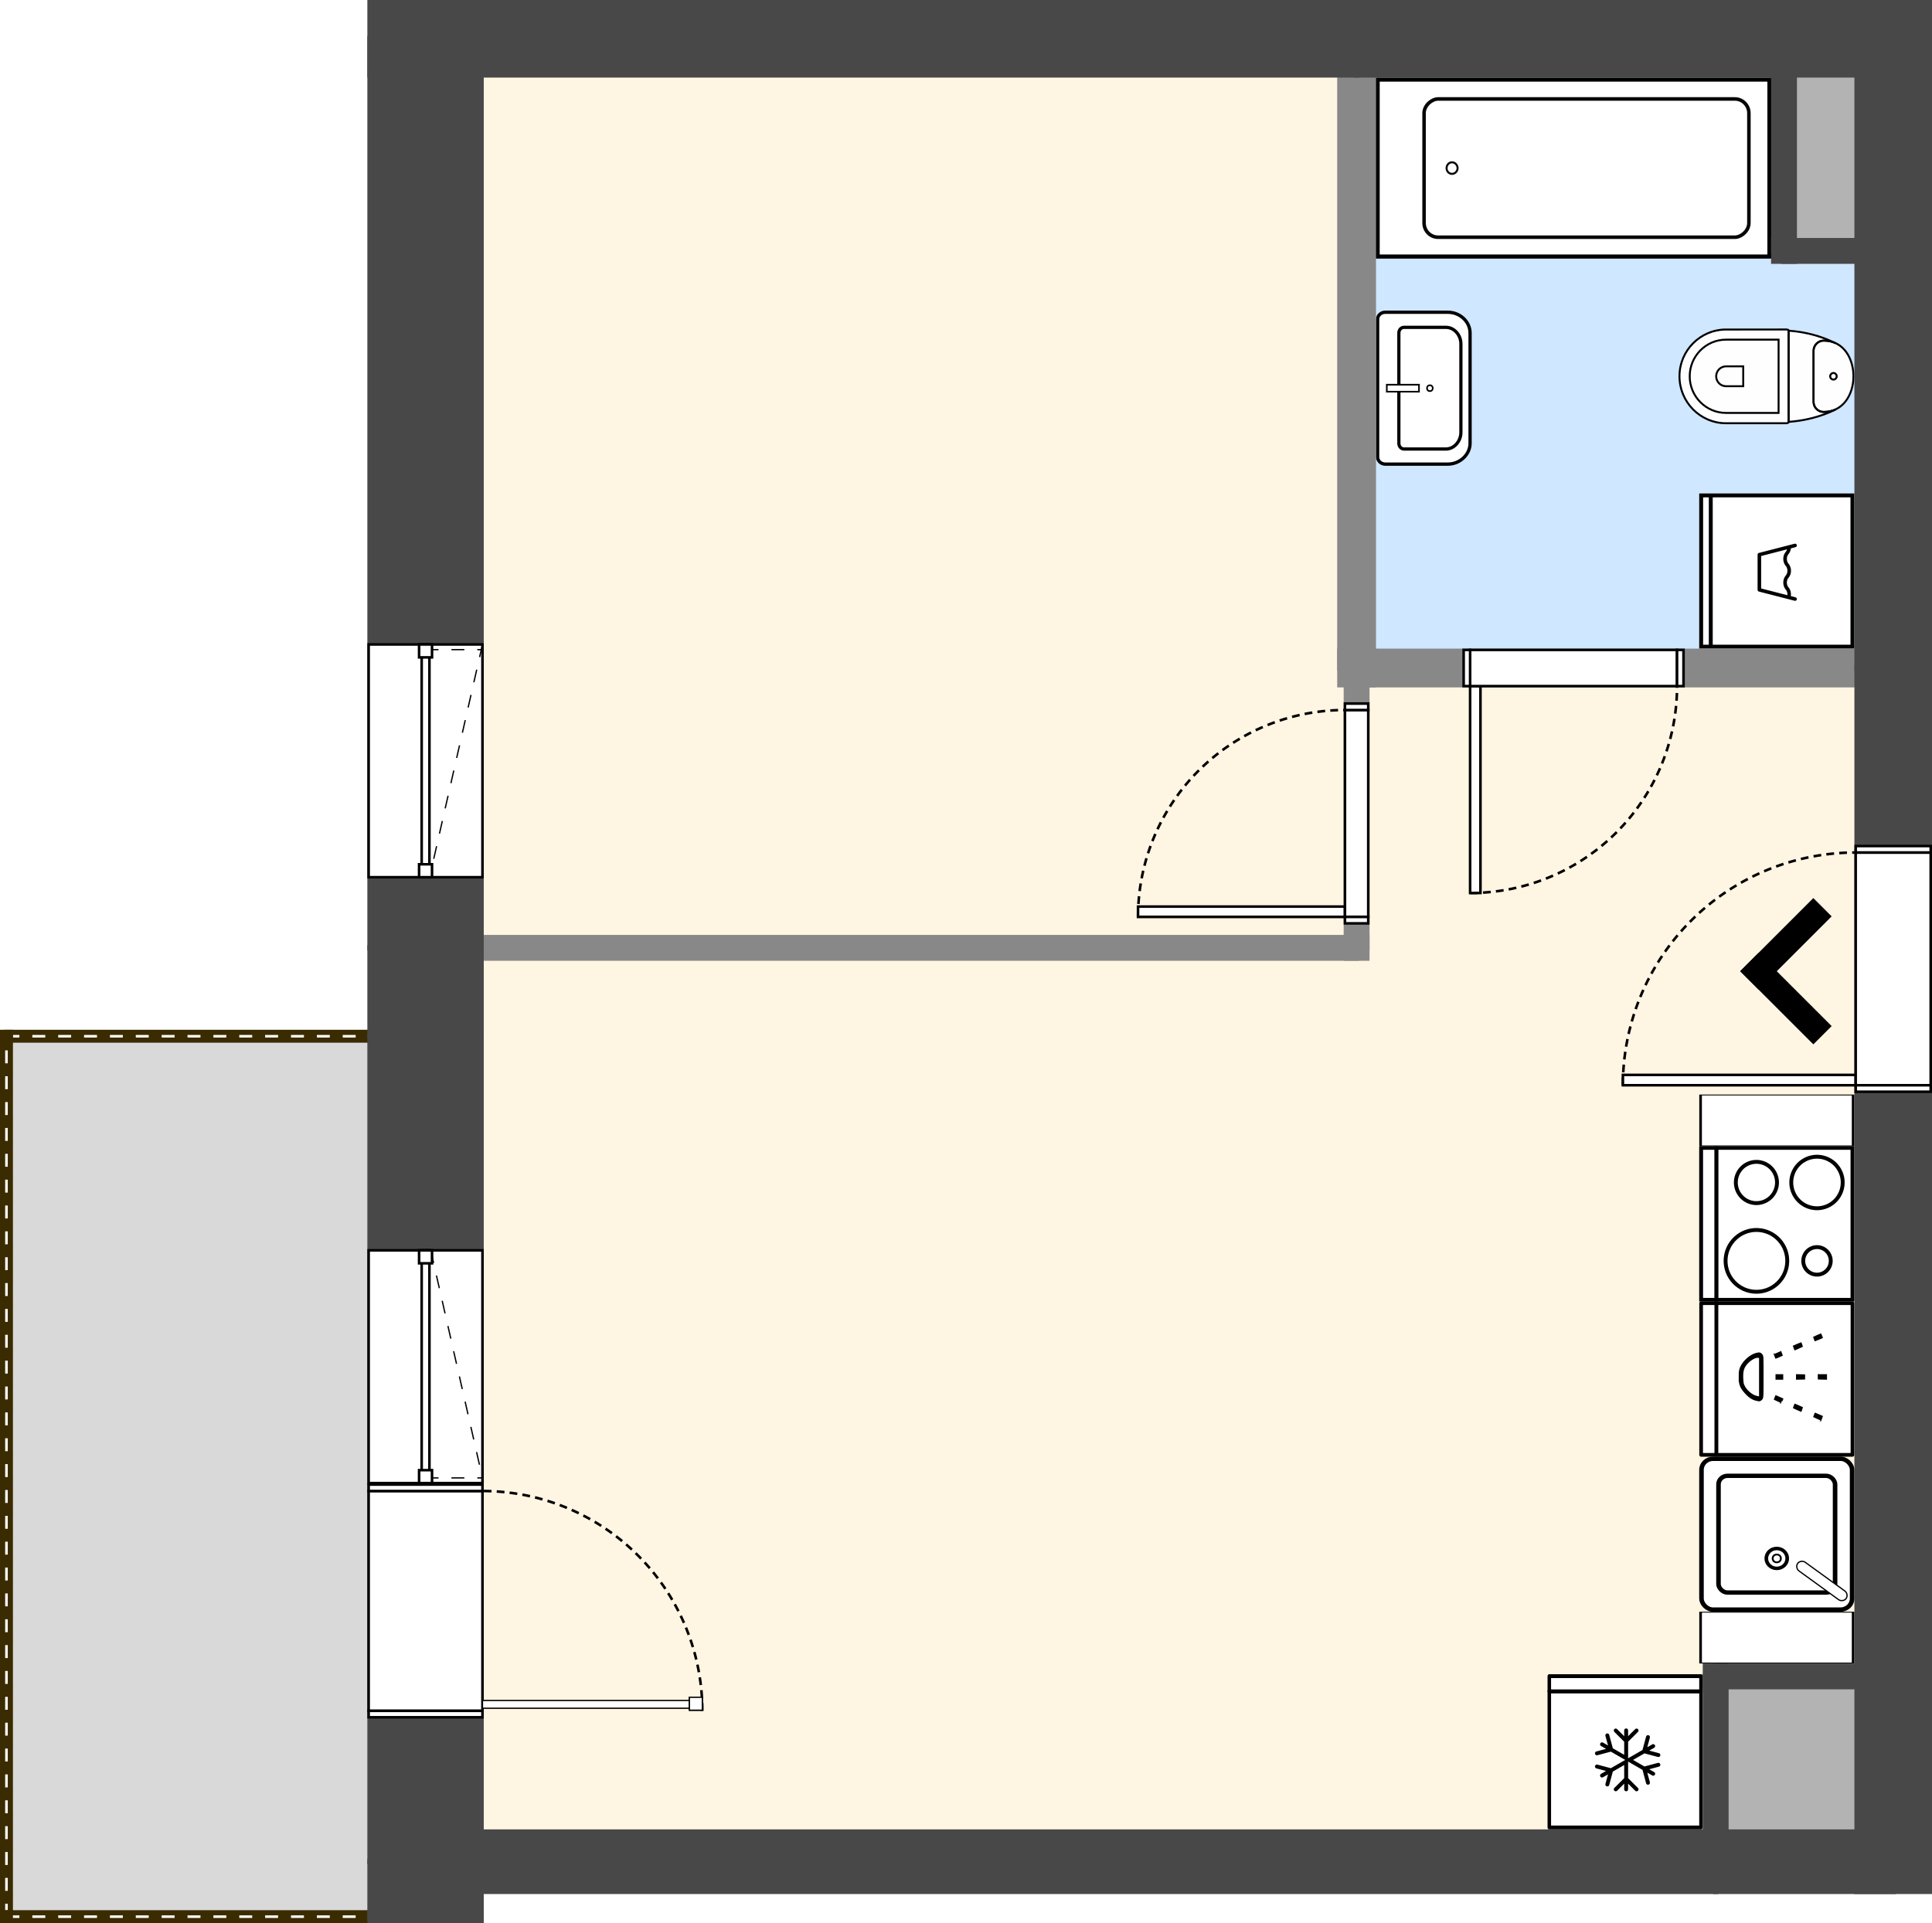 <svg xmlns="http://www.w3.org/2000/svg" width="746.91" height="743.67" viewBox="798.97 716.398 746.91 743.67"><g><defs><pattern id="diagonalFill" patternUnits="userSpaceOnUse" width="4" height="4"><rect x="0" y="0" width="4" height="4" fill="#FFF"/><path d="M-1,1 l2,-2 M0,4 l4,-4 M3,5 l2,-2" style="stroke: rgb(142, 155, 162); stroke-width: 1;"/></pattern></defs><g id="scene" style="cursor: default;"><g><g transform="translate(0, 2229.208) scale(1, -1)" id="svg-drawing-paper"><g><g style="pointer-events: none;"><g opacity="1"><g data-element-root="true" data-prototype="items" data-id="4vGr9wotVm" data-selected="false" data-layer="n37Z7Nhd3" data-floor="0" transform="translate(1544.211,1114.604) rotate(0)" id="item-not-selected" style="cursor: pointer;"><g/></g><use xmlns:xlink="http://www.w3.org/1999/xlink" xlink:href="#areaDetails"/></g></g><g opacity="1"><g data-element-root="true" data-prototype="areas" data-id="UEi2n9ibfD" data-selected="false" data-layer="layer-1" data-floor="0" style="cursor: unset;"><path d="M1323.43 1254.49 L1323.43 1146.28 L963.49 1146.28 L963.49 1112.1 L963.49 792.89 L1462.25 792.89 L1462.25 864.54 L1530.88 864.54 L1530.88 1254.49 " fill="rgba(255,245,227,1)"/></g><g data-element-root="true" data-prototype="areas" data-id="VAEyFe_Pdo" data-selected="false" data-layer="layer-1" data-floor="0" style="cursor: unset;"><path d="M801.47 1112.1 L801.47 771.64 L963.49 771.64 L963.49 792.89 L963.49 1112.1 " fill="rgba(217,217,217,1)"/></g><g data-element-root="true" data-prototype="areas" data-id="lS0cTpWPG9" data-selected="false" data-layer="layer-1" data-floor="0" style="cursor: unset;"><path d="M1488.67 1415.78 L1530.88 1415.78 L1530.88 1497.81 L1488.67 1497.81 " fill="rgba(179,179,179,1)"/></g><g data-element-root="true" data-prototype="areas" data-id="p9v4wyom58" data-selected="false" data-layer="layer-1" data-floor="0" style="cursor: unset;"><path d="M1530.88 1254.49 L1530.88 1415.78 L1488.67 1415.78 L1488.67 1497.81 L1323.43 1497.81 L1323.43 1254.49 " fill="rgba(207,231,255,1)"/></g><g data-element-root="true" data-prototype="areas" data-id="P4ybsZtI6c3" data-selected="false" data-layer="layer-1" data-floor="0" style="cursor: unset;"><path d="M963.49 1497.81 L963.49 1146.28 L1323.43 1146.28 L1323.43 1254.49 L1323.43 1497.81 " fill="rgba(255,245,227,1)"/></g><g data-element-root="true" data-prototype="areas" data-id="rMImNz500Wu" data-selected="false" data-layer="layer-1" data-floor="0" style="cursor: unset;"><path d="M1462.25 792.89 L1530.88 792.89 L1530.88 864.54 L1462.25 864.54 " fill="rgba(179,179,179,1)"/></g><g data-element-root="true" data-prototype="items" data-id="HGiGj5Wz-" data-selected="false" data-layer="layer-1" data-floor="0" transform="translate(1485.88,919.54) rotate(90)" id="item-not-selected" style="cursor: pointer;"><g transform="scale(-1, 1)"><g transform="translate(-30,-30)"><svg width="60" height="60" viewBox="0 0 60 60" fill="none" preserveAspectRatio="none"><svg xmlns="http://www.w3.org/2000/svg" xmlns:svg="http://www.w3.org/2000/svg" id="Layer_2" viewBox="0 0 17.836 16.989" version="1.1" width="60" height="60" preserveAspectRatio="none"><defs id="defs46077"><style id="style46075"/></defs><rect x="0.25" y="-17.586" width="16.489" height="17.336" rx="1.267" ry="1.267" transform="rotate(90)" id="rect46079" style="fill: rgb(255, 255, 255); fill-opacity: 1; stroke: rgb(0, 0, 0); stroke-width: 0.5; stroke-dasharray: none; stroke-opacity: 1;"/><rect x="-14.876" y="2.209" width="12.762" height="13.417" rx="0.981" ry="0.981" transform="rotate(-90)" id="rect46079-6" style="fill: rgb(255, 255, 255); fill-opacity: 1; stroke: rgb(0, 0, 0); stroke-width: 0.5; stroke-dasharray: none; stroke-opacity: 1;"/><ellipse id="path52376" cx="11.705" cy="8.498" rx="1.146" ry="1.146" style="fill: rgb(255, 255, 255); fill-opacity: 1; stroke: rgb(0, 0, 0); stroke-width: 0.4; stroke-linecap: square; stroke-dasharray: none; stroke-opacity: 1;"/><circle id="path52376-8" cx="11.705" cy="8.498" r="0.448" style="fill: rgb(255, 255, 255); fill-opacity: 1; stroke: rgb(0, 0, 0); stroke-width: 0.204; stroke-linecap: square; stroke-dasharray: none; stroke-opacity: 1;"/><rect id="rect53130" width="1.208" height="6.663" x="12.95" y="-8.245" transform="matrix(0.835,0.551,-0.606,0.796,0,0)" ry="0.607" style="fill: rgb(255, 255, 255); fill-opacity: 1; stroke: rgb(0, 0, 0); stroke-width: 0.141; stroke-linecap: square; stroke-dasharray: none; stroke-opacity: 1;"/></svg></svg><rect x="0" y="0" width="60" height="60" rx="4" fill="transparent"/></g></g></g><use xmlns:xlink="http://www.w3.org/1999/xlink" xlink:href="#areaDetails"/><g data-element-root="true" data-prototype="items" data-id="FXBdEiF-A" data-selected="false" data-layer="layer-1" data-floor="0" transform="translate(1485.88,1079.54) rotate(90)" id="item-not-selected" style="cursor: pointer;"><g transform="scale(-1, 1)"><g transform="translate(-10,-30)"><svg width="20" height="60" viewBox="0 0 20 60" fill="none" preserveAspectRatio="none"><svg xmlns:inkscape="http://www.inkscape.org/namespaces/inkscape" xmlns:sodipodi="http://sodipodi.sourceforge.net/DTD/sodipodi-0.dtd" xmlns="http://www.w3.org/2000/svg" xmlns:svg="http://www.w3.org/2000/svg" width="20" height="60" viewBox="0 0 60 60" version="1.1" id="svg2426" sodipodi:docname="zabudowa_kuchenna.svg" inkscape:version="1.2.1 (9c6d41e4, 2022-07-14)" preserveAspectRatio="none"><namedview id="namedview5111" pagecolor="#ffffff" bordercolor="#000000" borderopacity="0.25" inkscape:showpageshadow="2" inkscape:pageopacity="0.0" inkscape:pagecheckerboard="0" inkscape:deskcolor="#d1d1d1" inkscape:document-units="mm" showgrid="false" inkscape:zoom="1.0406944" inkscape:cx="11.050314" inkscape:cy="113.38583" inkscape:window-width="1440" inkscape:window-height="872" inkscape:window-x="0" inkscape:window-y="28" inkscape:window-maximized="0" inkscape:current-layer="svg2426"/><defs id="defs2423"/><g id="layer1" transform="matrix(1.016,0,0,1.016,-36.522,-51.577)" style="stroke-width: 1; stroke-dasharray: none;"><rect id="rect2599" width="58.039" height="58.039" x="36.437" y="51.251" style="fill: rgb(255, 255, 255); stroke: rgb(0, 0, 0); stroke-width: 1; stroke-linecap: square; stroke-dasharray: none;"/></g></svg></svg><rect x="0" y="0" width="20" height="60" rx="4" fill="transparent"/></g></g></g><use xmlns:xlink="http://www.w3.org/1999/xlink" xlink:href="#areaDetails"/><g data-element-root="true" data-prototype="items" data-id="kFtW0dWyx" data-selected="false" data-layer="layer-1" data-floor="0" transform="translate(1485.88,879.54) rotate(90)" id="item-not-selected" style="cursor: pointer;"><g transform="scale(-1, 1)"><g transform="translate(-10,-30)"><svg width="20" height="60" viewBox="0 0 20 60" fill="none" preserveAspectRatio="none"><svg xmlns:inkscape="http://www.inkscape.org/namespaces/inkscape" xmlns:sodipodi="http://sodipodi.sourceforge.net/DTD/sodipodi-0.dtd" xmlns="http://www.w3.org/2000/svg" xmlns:svg="http://www.w3.org/2000/svg" width="20" height="60" viewBox="0 0 60 60" version="1.1" id="svg2426" sodipodi:docname="zabudowa_kuchenna.svg" inkscape:version="1.2.1 (9c6d41e4, 2022-07-14)" preserveAspectRatio="none"><namedview id="namedview5111" pagecolor="#ffffff" bordercolor="#000000" borderopacity="0.25" inkscape:showpageshadow="2" inkscape:pageopacity="0.0" inkscape:pagecheckerboard="0" inkscape:deskcolor="#d1d1d1" inkscape:document-units="mm" showgrid="false" inkscape:zoom="1.0406944" inkscape:cx="11.050314" inkscape:cy="113.38583" inkscape:window-width="1440" inkscape:window-height="872" inkscape:window-x="0" inkscape:window-y="28" inkscape:window-maximized="0" inkscape:current-layer="svg2426"/><defs id="defs2423"/><g id="layer1" transform="matrix(1.016,0,0,1.016,-36.522,-51.577)" style="stroke-width: 1; stroke-dasharray: none;"><rect id="rect2599" width="58.039" height="58.039" x="36.437" y="51.251" style="fill: rgb(255, 255, 255); stroke: rgb(0, 0, 0); stroke-width: 1; stroke-linecap: square; stroke-dasharray: none;"/></g></svg></svg><rect x="0" y="0" width="20" height="60" rx="4" fill="transparent"/></g></g></g><use xmlns:xlink="http://www.w3.org/1999/xlink" xlink:href="#areaDetails"/><g data-element-root="true" data-prototype="items" data-id="XzzkqJkaF" data-selected="false" data-layer="layer-1" data-floor="0" transform="translate(1485.88,1291.99) rotate(90)" id="item-not-selected" style="cursor: pointer;"><g transform="scale(-1, 1)"><g transform="translate(-30,-30)"><svg width="60" height="60" viewBox="0 0 60 60" fill="none" preserveAspectRatio="none"><svg xmlns:inkscape="http://www.inkscape.org/namespaces/inkscape" xmlns:sodipodi="http://sodipodi.sourceforge.net/DTD/sodipodi-0.dtd" xmlns="http://www.w3.org/2000/svg" xmlns:svg="http://www.w3.org/2000/svg" id="Layer_2" viewBox="0 0 39.665 39.665" version="1.1" sodipodi:docname="pralka.svg" inkscape:version="1.2.1 (9c6d41e4, 2022-07-14)" width="60" height="60" preserveAspectRatio="none"><namedview id="namedview34998" pagecolor="#ffffff" bordercolor="#000000" borderopacity="0.25" inkscape:showpageshadow="2" inkscape:pageopacity="0.0" inkscape:pagecheckerboard="0" inkscape:deskcolor="#d1d1d1" showgrid="false" inkscape:zoom="18.857935" inkscape:cx="12.063887" inkscape:cy="19.8325" inkscape:window-width="1920" inkscape:window-height="1052" inkscape:window-x="0" inkscape:window-y="28" inkscape:window-maximized="0" inkscape:current-layer="Layer_2"/><defs id="defs34990"><style id="style34988"/></defs><g id="_0"><path d="M0,0V39.665H39.665V0H0Z" id="path34992" style="fill: rgb(255, 255, 255); fill-opacity: 1;"/><path d="M 0,0 V 39.665 H 39.665 V 0 Z M 38.665,38.665 H 1 v -1.456 h 37.665 z m 0,-2.457 H 1 V 1 H 38.665 Z M 15.198,24.402 c 0.052,0.201 0.233,0.341 0.441,0.341 h 8.999 c 0.207,0 0.389,-0.14 0.441,-0.341 l 2.352,-9.132 c 0.063,-0.243 -0.084,-0.491 -0.327,-0.554 -0.238,-0.062 -0.491,0.084 -0.554,0.327 l -0.313,1.216 c -0.04,-0.016 -0.079,-0.033 -0.123,-0.038 -0.798,-0.081 -1.595,0.156 -2.123,0.63 -0.611,0.547 -1.809,0.547 -2.421,-0.001 -0.967,-0.867 -2.665,-0.867 -3.635,0.003 -0.61,0.547 -1.808,0.546 -2.426,-0.007 -0.385,-0.344 -0.903,-0.552 -1.473,-0.615 l -0.306,-1.188 c -0.063,-0.243 -0.313,-0.389 -0.554,-0.327 -0.243,0.063 -0.39,0.311 -0.327,0.554 l 2.352,9.132 z M 14.907,17.531 c 0.483,0.432 1.148,0.648 1.813,0.648 0.667,0 1.335,-0.217 1.821,-0.652 0.611,-0.547 1.809,-0.547 2.421,0.001 0.968,0.867 2.665,0.867 3.633,-2e-4 0.335,-0.3 0.875,-0.452 1.417,-0.402 l -1.727,6.708 h -8.294 l -1.706,-6.622 c 0.237,0.071 0.456,0.171 0.622,0.32 z" id="path34994" sodipodi:nodetypes="ccccccccccccccccsscccccccccccccccccsccccccccc" style="fill: rgb(0, 0, 0); fill-opacity: 1;"/></g></svg></svg><rect x="0" y="0" width="60" height="60" rx="4" fill="transparent"/></g></g></g><use xmlns:xlink="http://www.w3.org/1999/xlink" xlink:href="#areaDetails"/><g data-element-root="true" data-prototype="items" data-id="6hYlRec6q" data-selected="false" data-layer="layer-1" data-floor="0" transform="translate(1427.25,835.39) rotate(0)" id="item-not-selected" style="cursor: pointer;"><g transform="scale(-1, 1)"><g transform="translate(-30,-30)"><svg width="60" height="60" viewBox="0 0 60 60" fill="none" preserveAspectRatio="none"><svg xmlns="http://www.w3.org/2000/svg" xmlns:svg="http://www.w3.org/2000/svg" id="Layer_2" viewBox="0 0 39.953 40.046" version="1.1" width="60" height="60" preserveAspectRatio="none"><defs id="defs3965"><style id="style3963">.cls-1{fill:#fff;}.cls-2{fill:none;stroke:#000;stroke-linejoin:round;}</style></defs><g id="g4112" transform="scale(0.904,0.994)"><rect class="cls-2" x="0.5" y="0.5" width="43.194" height="35.347" id="rect3969" style="fill: rgb(255, 255, 255); fill-opacity: 1;"/><rect class="cls-2" x="0.5" y="35.847" width="43.194" height="3.94" id="rect3971" style="display: inline; fill: rgb(255, 255, 255); fill-opacity: 1;"/></g><path d="m 27.011,18.762 -3.302,0.884 -2.98,-1.721 2.98,-1.721 3.302,0.884 c 0.078,0.021 0.155,0.03 0.231,0.03 0.395,0 0.755,-0.263 0.862,-0.662 0.128,-0.476 -0.155,-0.966 -0.631,-1.093 l -1.577,-0.422 0.477,-0.275 c 0.427,-0.247 0.573,-0.793 0.327,-1.22 -0.247,-0.428 -0.794,-0.575 -1.22,-0.327 l -0.477,0.275 0.422,-1.576 c 0.128,-0.476 -0.155,-0.966 -0.631,-1.093 -0.477,-0.129 -0.966,0.154 -1.093,0.631 l -0.885,3.301 -2.207,1.274 v -2.547 l 2.417,-2.417 c 0.349,-0.349 0.349,-0.914 0,-1.263 -0.349,-0.349 -0.914,-0.349 -1.263,0 l -1.154,1.155 v -0.523 c 0,-0.493 -0.4,-0.893 -0.893,-0.893 -0.493,0 -0.893,0.399 -0.893,0.893 v 0.523 L 17.67,9.705 c -0.349,-0.349 -0.914,-0.349 -1.263,0 -0.349,0.349 -0.349,0.914 0,1.263 l 2.417,2.417 v 3.441 L 15.844,15.105 14.959,11.804 c -0.128,-0.477 -0.618,-0.76 -1.093,-0.631 -0.477,0.127 -0.759,0.617 -0.631,1.093 l 0.422,1.576 -0.453,-0.261 c -0.429,-0.247 -0.974,-0.099 -1.22,0.327 -0.246,0.427 -0.1,0.973 0.327,1.22 l 0.453,0.261 -1.576,0.422 c -0.476,0.127 -0.759,0.617 -0.631,1.093 0.107,0.398 0.467,0.662 0.862,0.662 0.076,0 0.154,-0.01 0.231,-0.03 l 3.301,-0.884 2.207,1.274 -2.207,1.274 -3.301,-0.884 c -0.48,-0.131 -0.966,0.156 -1.093,0.631 -0.128,0.476 0.155,0.966 0.631,1.093 l 1.576,0.422 -0.453,0.261 c -0.427,0.247 -0.573,0.793 -0.327,1.22 0.166,0.287 0.466,0.446 0.774,0.446 0.151,0 0.305,-0.038 0.446,-0.119 l 0.453,-0.261 -0.422,1.576 c -0.128,0.476 0.155,0.966 0.631,1.093 0.077,0.021 0.155,0.03 0.231,0.03 0.395,0 0.755,-0.262 0.862,-0.662 l 0.885,-3.301 2.98,-1.721 v 3.441 l -2.417,2.417 c -0.349,0.349 -0.349,0.914 0,1.263 0.174,0.174 0.403,0.262 0.631,0.262 0.229,0 0.457,-0.087 0.631,-0.262 l 1.155,-1.154 v 0.551 c 0,0.493 0.4,0.893 0.893,0.893 0.493,0 0.893,-0.399 0.893,-0.893 v -0.551 l 1.155,1.155 c 0.174,0.174 0.403,0.261 0.631,0.261 0.229,0 0.457,-0.087 0.631,-0.262 0.349,-0.349 0.349,-0.914 0,-1.263 l -2.417,-2.417 v -2.548 l 2.207,1.274 0.885,3.301 c 0.107,0.399 0.467,0.662 0.862,0.662 0.076,0 0.154,-0.01 0.231,-0.03 0.477,-0.127 0.759,-0.617 0.631,-1.093 l -0.422,-1.576 0.477,0.275 c 0.141,0.081 0.294,0.119 0.446,0.119 0.309,0 0.608,-0.16 0.774,-0.446 0.246,-0.427 0.1,-0.973 -0.327,-1.22 l -0.477,-0.275 1.577,-0.422 c 0.476,-0.127 0.759,-0.617 0.631,-1.093 -0.128,-0.475 -0.615,-0.762 -1.093,-0.631 z" id="path8563" style="fill: rgb(0, 0, 0); stroke: rgb(255, 255, 255); stroke-width: 0.777; stroke-dasharray: none; stroke-opacity: 1;"/></svg></svg><rect x="0" y="0" width="60" height="60" rx="4" fill="transparent"/></g></g></g><use xmlns:xlink="http://www.w3.org/1999/xlink" xlink:href="#areaDetails"/><g data-element-root="true" data-prototype="items" data-id="7iXDg6-ZK" data-selected="false" data-layer="layer-1" data-floor="0" transform="translate(1485.88,979.54) rotate(90)" id="item-not-selected" style="cursor: pointer;"><g transform="scale(-1, 1)"><g transform="translate(-30,-30)"><svg width="60" height="60" viewBox="0 0 60 60" fill="none" preserveAspectRatio="none"><svg xmlns="http://www.w3.org/2000/svg" xmlns:svg="http://www.w3.org/2000/svg" id="Layer_2" viewBox="0 0 39.953 40.046" version="1.1" width="60" height="60" preserveAspectRatio="none"><defs id="defs3965"><style id="style3963">.cls-1{fill:#fff;}.cls-2{fill:none;stroke:#000;stroke-linejoin:round;}</style></defs><rect class="cls-2" x="0.452" y="0.497" width="39.049" height="35.135" id="rect3969" style="fill: rgb(255, 255, 255); fill-opacity: 1; stroke-width: 0.948;"/><rect class="cls-2" x="0.452" y="35.632" width="39.049" height="3.917" id="rect3971" style="display: inline; fill: rgb(255, 255, 255); fill-opacity: 1; stroke-width: 0.948;"/><path d="m 18.371,30.134 -0.517,-0.062 c -2.077,-0.279 -4.548,-2.735 -4.952,-4.921 -0.112,-0.653 -0.112,-0.767 0.09,-1.14 0.135,-0.248 0.382,-0.487 0.663,-0.632 0.449,-0.238 0.472,-0.238 5.716,-0.238 5.098,0 5.289,0.011 5.75,0.217 0.348,0.155 0.539,0.332 0.719,0.653 0.213,0.425 0.225,0.477 0.067,1.243 -0.247,1.191 -0.831,2.114 -1.976,3.17 -1.044,0.964 -1.864,1.43 -2.808,1.606 l -0.618,0.124 z m 3.021,-1.999 c 1.089,-0.446 2.369,-1.875 2.594,-2.891 l 0.079,-0.342 h -4.615 -4.616 v 0.238 c 0,0.435 0.663,1.523 1.269,2.082 1.044,0.974 1.797,1.212 3.571,1.16 0.898,-0.031 1.314,-0.083 1.718,-0.248 z" id="path7547" style="stroke-width: 0.6; fill: rgb(0, 0, 0); fill-opacity: 1; stroke: rgb(255, 255, 255); stroke-opacity: 1; stroke-dasharray: none;"/><path d="m 12.958,20.116 c -0.258,-0.59 -0.505,-1.14 -0.539,-1.233 -0.045,-0.124 0.022,-0.197 0.247,-0.28 0.168,-0.052 0.573,-0.197 0.887,-0.311 l 0.573,-0.207 0.528,1.191 c 0.292,0.663 0.494,1.233 0.438,1.274 -0.079,0.062 -1.55,0.622 -1.639,0.622 -0.022,9.55e-4 -0.247,-0.475 -0.494,-1.056 z" id="path7553" style="stroke-width: 0.6; fill: rgb(0, 0, 0); fill-opacity: 1; stroke: rgb(255, 255, 255); stroke-opacity: 1; stroke-dasharray: none;"/><path d="m 24.513,20.841 c -0.449,-0.176 -0.797,-0.352 -0.786,-0.383 0.022,-0.042 0.258,-0.58 0.528,-1.202 0.269,-0.632 0.505,-1.15 0.517,-1.171 0.022,-0.021 1.651,0.59 1.729,0.663 0.067,0.052 -1.011,2.425 -1.101,2.414 -0.034,4.78e-4 -0.438,-0.145 -0.887,-0.321 z" id="path7555" style="stroke-width: 0.6; fill: rgb(0, 0, 0); fill-opacity: 1; stroke: rgb(255, 255, 255); stroke-opacity: 1; stroke-dasharray: none;"/><path d="m 18.426,19.359 v -1.295 h 1.011 1.011 v 1.295 1.295 h -1.011 -1.011 z" id="path7557" style="stroke-width: 0.6; fill: rgb(0, 0, 0); fill-opacity: 1; stroke: rgb(255, 255, 255); stroke-opacity: 1; stroke-dasharray: none;"/><path d="m 10.667,14.945 c -0.314,-0.746 -0.55,-1.378 -0.505,-1.409 0.168,-0.155 1.583,-0.643 1.662,-0.57 0.045,0.042 0.337,0.653 0.64,1.347 0.629,1.43 0.685,1.264 -0.517,1.709 l -0.696,0.259 z" id="path7559" style="stroke-width: 0.6; fill: rgb(0, 0, 0); fill-opacity: 1; stroke: rgb(255, 255, 255); stroke-opacity: 1; stroke-dasharray: none;"/><path d="m 26.658,15.909 c -0.393,-0.145 -0.707,-0.321 -0.707,-0.384 0,-0.145 0.999,-2.435 1.123,-2.569 0.034,-0.042 0.46,0.073 0.932,0.248 l 0.853,0.321 -0.168,0.384 c -0.101,0.207 -0.359,0.808 -0.584,1.326 -0.281,0.643 -0.472,0.964 -0.584,0.953 -0.09,-0.01 -0.483,-0.124 -0.865,-0.279 z" id="path7561" style="stroke-width: 0.6; fill: rgb(0, 0, 0); fill-opacity: 1; stroke: rgb(255, 255, 255); stroke-opacity: 1; stroke-dasharray: none;"/><path d="m 18.449,13.899 0.034,-1.481 h 0.954 0.954 l 0.034,1.481 0.034,1.471 h -1.022 -1.022 z" id="path7563" style="stroke-width: 0.6; fill: rgb(0, 0, 0); fill-opacity: 1; stroke: rgb(255, 255, 255); stroke-opacity: 1; stroke-dasharray: none;"/><path d="M 8.399,9.806 C 8.107,9.133 7.871,8.532 7.871,8.48 c 0,-0.062 0.382,-0.259 0.853,-0.435 L 9.567,7.724 9.668,7.941 c 0.045,0.124 0.303,0.715 0.55,1.306 0.258,0.59 0.427,1.108 0.382,1.15 -0.112,0.083 -1.482,0.622 -1.583,0.622 C 8.971,11.019 8.702,10.469 8.399,9.806 Z" id="path7565" style="stroke-width: 0.6; fill: rgb(0, 0, 0); fill-opacity: 1; stroke: rgb(255, 255, 255); stroke-opacity: 1; stroke-dasharray: none;"/><path d="m 29.039,10.708 c -0.449,-0.166 -0.786,-0.352 -0.775,-0.435 0.011,-0.073 0.258,-0.674 0.55,-1.337 l 0.528,-1.212 0.865,0.321 c 0.472,0.176 0.865,0.321 0.876,0.332 0.056,0.031 -1.123,2.642 -1.19,2.632 -0.034,0 -0.416,-0.135 -0.854,-0.301 z" id="path7567" style="stroke-width: 0.6; fill: rgb(0, 0, 0); fill-opacity: 1; stroke: rgb(255, 255, 255); stroke-opacity: 1; stroke-dasharray: none;"/><path d="m 18.505,9.713 c -0.045,-0.042 -0.079,-0.725 -0.079,-1.513 V 6.77 h 1.011 1.022 l -0.034,1.481 -0.034,1.471 -0.898,0.031 c -0.505,0.011 -0.943,4.778e-4 -0.988,-0.041 z" id="path7569" style="stroke-width: 0.6; fill: rgb(0, 0, 0); fill-opacity: 1; stroke: rgb(255, 255, 255); stroke-opacity: 1; stroke-dasharray: none;"/></svg></svg><rect x="0" y="0" width="60" height="60" rx="4" fill="transparent"/></g></g></g><use xmlns:xlink="http://www.w3.org/1999/xlink" xlink:href="#areaDetails"/><g data-element-root="true" data-prototype="items" data-id="8Ccldu2QV" data-selected="false" data-layer="layer-1" data-floor="0" transform="translate(1502.08,1137.241) rotate(90)" id="item-not-selected" style="cursor: pointer;"><g transform="translate(-50, -25)"><g transform="translate(28.787, 20)"><g transform="rotate(45)"><rect x="0" y="0" width="40" height="10" style="fill: rgb(0, 0, 0);"/><rect x="-10" y="30" width="40" transform="rotate(-90)" height="10" style="fill: rgb(0, 0, 0);"/></g></g></g></g><use xmlns:xlink="http://www.w3.org/1999/xlink" xlink:href="#areaDetails"/><g data-element-root="true" data-prototype="items" data-id="AeaUSRoup" data-selected="false" data-layer="layer-1" data-floor="0" transform="translate(1407.3,1447.81) rotate(-180)" id="item-not-selected" style="cursor: pointer;"><g transform="scale(-1, 1)"><g transform="translate(-76.5,-35)"><svg width="153" height="70" viewBox="0 0 153 70" fill="none" preserveAspectRatio="none"><svg xmlns="http://www.w3.org/2000/svg" xmlns:svg="http://www.w3.org/2000/svg" id="Layer_2" viewBox="0 0 78.489 35.47" version="1.1" width="153" height="70" preserveAspectRatio="none"><defs id="defs17439"><style id="style17437"/></defs><g id="_0" transform="rotate(-90,17.735,17.835)"><rect x="0.5" y="0.5" width="34.67" height="77.689" id="rect17441" style="fill: rgb(255, 255, 255); fill-opacity: 1; stroke: rgb(0, 0, 0); stroke-width: 0.8; stroke-dasharray: none; stroke-opacity: 1;"/><rect x="4.288" y="9.703" width="27.095" height="64.419" rx="2.785" ry="2.785" id="rect17443" style="fill: rgb(255, 255, 255); fill-opacity: 1; stroke: rgb(8, 8, 8); stroke-width: 0.7; stroke-dasharray: none; stroke-opacity: 1;"/><path d="m 17.814,14.166 c 0.642,0 1.156,0.471 1.156,1.07 0,0.599 -0.514,1.113 -1.156,1.113 -0.599,0 -1.113,-0.514 -1.113,-1.113 0,-0.599 0.514,-1.07 1.113,-1.07 z" id="path17463" style="fill: rgb(255, 255, 255); fill-opacity: 1; stroke: rgb(8, 8, 8); stroke-width: 0.4; stroke-dasharray: none; stroke-opacity: 1;"/><path d="m 17.813,16.563 c -0.718,0 -1.326,-0.608 -1.326,-1.327 0,-0.708 0.594,-1.284 1.326,-1.284 0.768,0 1.37,0.565 1.37,1.284 0,0.731 -0.615,1.327 -1.37,1.327 z m 0,-2.184 c -0.495,0 -0.898,0.385 -0.898,0.857 0,0.479 0.42,0.899 0.898,0.899 0.51,0 0.942,-0.411 0.942,-0.899 0,-0.481 -0.414,-0.857 -0.942,-0.857 z" id="path17465"/></g></svg></svg><rect x="0" y="0" width="153" height="70" rx="4" fill="transparent"/></g></g></g><use xmlns:xlink="http://www.w3.org/1999/xlink" xlink:href="#areaDetails"/><g data-element-root="true" data-prototype="items" data-id="aJVhKAuhw" data-selected="false" data-layer="layer-1" data-floor="0" transform="translate(1481.88,1367.267) rotate(90)" id="item-not-selected" style="cursor: pointer;"><g transform="scale(-1, 1)"><g transform="translate(-18.5,-34)"><svg width="37" height="68" viewBox="0 0 37 68" fill="none" preserveAspectRatio="none"><svg xmlns:inkscape="http://www.inkscape.org/namespaces/inkscape" xmlns:sodipodi="http://sodipodi.sourceforge.net/DTD/sodipodi-0.dtd" xmlns="http://www.w3.org/2000/svg" xmlns:svg="http://www.w3.org/2000/svg" id="Layer_2" viewBox="0 0 21.019 38.973" version="1.1" sodipodi:docname="muszla_1.svg" width="37" height="68" inkscape:version="1.2.1 (9c6d41e4, 2022-07-14)" preserveAspectRatio="none"><namedview id="namedview34773" pagecolor="#ffffff" bordercolor="#000000" borderopacity="0.25" inkscape:showpageshadow="2" inkscape:pageopacity="0.0" inkscape:pagecheckerboard="0" inkscape:deskcolor="#d1d1d1" showgrid="false" inkscape:zoom="16.703872" inkscape:cx="0.50886405" inkscape:cy="21.731488" inkscape:window-width="1920" inkscape:window-height="1052" inkscape:window-x="0" inkscape:window-y="28" inkscape:window-maximized="0" inkscape:current-layer="Layer_2"/><defs id="defs34753"><style id="style34751"/></defs><g id="_0" transform="rotate(-90,19.486,19.486)" style="display: inline;"><path d="M 34.407,3.049 C 31.403,1.609 27.943,0.721 24.398,0.473 24.398,0.174 23.928,0.216 23.628,0.216 H 10.53 C 4.837,0.216 0.214,4.839 0.214,10.489 c 0,5.65 4.623,10.316 10.316,10.316 h 13.098 c 0.3,0 0.77,0 0.77,-0.3 3.681,-0.257 7.277,-1.198 10.358,-2.697 -0.77,0.342 -1.627,0.514 -2.611,0.514 7.985,0 8.739,-12.848 2.261,-15.273 z" id="path34755" style="fill: rgb(254, 254, 254); fill-opacity: 1;"/><path class=" " d="M 24.184,20.735 V 0.243 l 0.229,0.016 c 3.651,0.255 7.192,1.175 10.237,2.662 0.071,0.032 0.14,0.066 0.208,0.103 L 34.661,3.405 34.467,3.309 C 33.833,3.017 33.051,2.87 32.145,2.87 c -1.072,0 -2.011,0.941 -2.011,2.013 v 11.215 c 0,1.109 0.902,2.011 2.011,2.011 0.948,0 1.774,-0.162 2.525,-0.495 l 0.18,0.389 c -3.125,1.519 -6.733,2.458 -10.437,2.716 L 24.184,20.735 Z M 24.611,0.703 v 19.571 c 2.76,-0.214 5.462,-0.811 7.938,-1.747 -0.133,0.006 -0.267,0.009 -0.404,0.009 -1.345,0 -2.439,-1.094 -2.439,-2.439 V 4.883 c 0,-1.323 1.116,-2.441 2.439,-2.441 0.115,0 0.229,0.002 0.339,0.006 C 30.044,1.513 27.363,0.917 24.611,0.703 Z" id="path34757" style="display: inline; stroke: none; stroke-opacity: 1; stroke-width: 0; stroke-dasharray: none; fill: rgb(0, 0, 0);"/><path class=" " d="m 32.145,18.536 c -1.345,0 -2.439,-1.094 -2.439,-2.439 V 4.883 c 0,-1.323 1.116,-2.441 2.439,-2.441 4.691,0 6.827,4.172 6.827,8.047 0,2.098 -0.602,4.057 -1.696,5.514 -1.245,1.657 -3.019,2.533 -5.132,2.533 z m 0,-15.666 c -1.072,0 -2.011,0.941 -2.011,2.013 v 11.215 c 0,1.109 0.902,2.011 2.011,2.011 1.973,0 3.629,-0.817 4.79,-2.362 1.038,-1.385 1.61,-3.252 1.61,-5.257 0,-3.67 -2.003,-7.619 -6.4,-7.619 z" id="path34759" style="display: inline; fill: rgb(0, 0, 0); fill-opacity: 1;"/><path class=" " d="M 23.628,21.019 H 10.53 C 4.723,21.019 0,16.296 0,10.489 0,4.707 4.723,0.003 10.53,0.003 L 23.846,0 c 0.189,0 0.765,0 0.765,0.473 v 20.031 c 0,0.515 -0.664,0.515 -0.984,0.515 z M 10.53,0.431 c -5.571,0 -10.103,4.512 -10.103,10.058 0,5.571 4.532,10.103 10.103,10.103 H 23.628 c 0.333,0 0.521,-0.026 0.556,-0.078 V 0.473 C 24.177,0.465 24.117,0.429 23.846,0.429 L 10.53,0.431 Z" id="path34761" style="display: inline; fill: rgb(0, 0, 0); fill-opacity: 1;"/><path class=" " d="m 34.328,11.431 c -0.501,0 -0.941,-0.441 -0.941,-0.942 0,-0.501 0.439,-0.941 0.941,-0.941 0.501,0 0.942,0.44 0.942,0.941 0,0.501 -0.441,0.942 -0.942,0.942 z m 0,-1.456 c -0.268,0 -0.513,0.245 -0.513,0.513 0,0.27 0.245,0.515 0.513,0.515 0.27,0 0.515,-0.245 0.515,-0.515 0,-0.268 -0.245,-0.513 -0.515,-0.513 z" id="path34763" style="display: inline; fill: rgb(0, 0, 0); fill-opacity: 1;"/><path class=" " d="m 22.386,18.75 h -11.856 c -4.557,0 -8.262,-3.706 -8.262,-8.261 0,-4.555 3.706,-8.261 8.262,-8.261 h 11.856 z M 10.53,2.656 c -4.321,0 -7.835,3.514 -7.835,7.833 0,4.319 3.514,7.833 7.835,7.833 H 21.959 V 2.656 Z" id="path34765" style="display: inline; fill: rgb(0, 0, 0); fill-opacity: 1;"/><path class=" " d="m 14.553,12.887 h -4.023 c -1.323,0 -2.398,-1.075 -2.398,-2.398 0,-1.321 1.075,-2.396 2.398,-2.396 h 4.023 v 4.794 z M 10.53,8.52 c -1.087,0 -1.97,0.883 -1.97,1.969 0,1.087 0.883,1.97 1.97,1.97 h 3.595 V 8.52 Z" id="path34767" style="display: inline; fill: rgb(0, 0, 0); fill-opacity: 1;"/></g></svg></svg><rect x="0" y="0" width="37" height="68" rx="4" fill="transparent"/></g></g></g><use xmlns:xlink="http://www.w3.org/1999/xlink" xlink:href="#areaDetails"/><g data-element-root="true" data-prototype="items" data-id="ozKh59wf3" data-selected="false" data-layer="layer-1" data-floor="0" transform="translate(1349.43,1362.7) rotate(-90)" id="item-not-selected" style="cursor: pointer;"><g transform="scale(-1, 1)"><g transform="translate(-30,-18.5)"><svg width="60" height="37" viewBox="0 0 60 37" fill="none" preserveAspectRatio="none"><svg xmlns="http://www.w3.org/2000/svg" xmlns:svg="http://www.w3.org/2000/svg" id="Layer_2" viewBox="0 0 28.729 17.906" version="1.1" width="60" height="37" preserveAspectRatio="none"><defs id="defs17116"><style id="style17114"/></defs><path d="M 0.305,7.809 V 1.734 c 0,-0.786 0.6,-1.429 1.301,-1.429 H 27.123 c 0.751,0 1.301,0.643 1.301,1.429 V 13.456 c 0,2.216 -1.701,4.145 -3.853,4.145 H 4.158 c -2.101,0 -3.853,-1.93 -3.853,-4.145 z" id="path17124-2" style="display: inline; fill: rgb(255, 255, 255); fill-opacity: 1; stroke: rgb(0, 0, 0); stroke-width: 0.61; stroke-dasharray: none; stroke-opacity: 1;"/><path d="M 3.101,9.314 V 5.237 c 0,-0.528 0.481,-0.959 1.042,-0.959 H 24.585 c 0.601,0 1.042,0.432 1.042,0.959 v 7.866 c 0,1.487 -1.363,2.782 -3.086,2.782 H 6.188 c -1.683,0 -3.086,-1.295 -3.086,-2.782 z" id="path25240" style="display: inline; fill: rgb(255, 255, 255); fill-opacity: 1; stroke: rgb(0, 0, 0); stroke-width: 0.6; stroke-dasharray: none; stroke-opacity: 1;"/><circle id="path25294" cx="14.364" cy="10.081" r="0.542" style="fill: rgb(255, 255, 255); fill-opacity: 1; stroke: rgb(0, 0, 0); stroke-width: 0.3; stroke-linecap: square; stroke-dasharray: none; stroke-opacity: 1;"/><rect id="rect25348" width="1.29" height="6.02" x="13.719" y="2.022" style="fill: rgb(255, 255, 255); fill-opacity: 1; stroke: rgb(0, 0, 0); stroke-width: 0.3; stroke-linecap: square; stroke-dasharray: none; stroke-opacity: 1;"/></svg></svg><rect x="0" y="0" width="60" height="37" rx="4" fill="transparent"/></g></g></g><use xmlns:xlink="http://www.w3.org/1999/xlink" xlink:href="#areaDetails"/><g data-element-root="true" data-prototype="items" data-id="5P4BO6Yxj" data-selected="false" data-layer="layer-1" data-floor="0" transform="translate(1485.88,1039.54) rotate(90)" id="item-not-selected" style="cursor: pointer;"><g transform="scale(-1, 1)"><g transform="translate(-30,-30)"><svg width="60" height="60" viewBox="0 0 60 60" fill="none" preserveAspectRatio="none"><svg xmlns="http://www.w3.org/2000/svg" xmlns:svg="http://www.w3.org/2000/svg" id="Layer_2" viewBox="0 0 39.953 40.046" version="1.1" width="60" height="60" preserveAspectRatio="none"><defs id="defs3965"><style id="style3963"/></defs><g id="g4112" transform="scale(0.904,0.994)"><rect x="0.5" y="0.5" width="43.194" height="35.347" id="rect3969" style="fill: rgb(255, 255, 255); fill-opacity: 1; stroke: rgb(0, 0, 0); stroke-opacity: 1;"/><rect x="0.5" y="35.847" width="43.194" height="3.94" id="rect3971" style="display: inline; fill: rgb(255, 255, 255); fill-opacity: 1; stroke: rgb(0, 0, 0); stroke-opacity: 1;"/></g><g id="g4118" transform="translate(-2.232,0.514)" style="display: inline; fill: rgb(255, 255, 255); fill-opacity: 1; stroke: rgb(0, 0, 0); stroke-opacity: 1;"><circle cx="27.571" cy="18.18" r="3.547" transform="rotate(-17.338)" id="circle3973" style="fill: rgb(255, 255, 255); fill-opacity: 1; stroke: rgb(0, 0, 0); stroke-opacity: 1;"/><circle cx="5.759" cy="13.557" r="6.636" transform="rotate(-28.64)" id="circle3975" style="fill: rgb(255, 255, 255); fill-opacity: 1; stroke: rgb(0, 0, 0); stroke-opacity: 1;"/><circle cx="6.154" cy="39.783" r="7.958" transform="rotate(-43.237)" id="circle3977" style="fill: rgb(255, 255, 255); fill-opacity: 1; stroke: rgb(0, 0, 0); stroke-opacity: 1;"/><circle cx="-17.155" cy="21.274" r="5.313" transform="rotate(-63.887)" id="circle3979" style="fill: rgb(255, 255, 255); fill-opacity: 1; stroke: rgb(0, 0, 0); stroke-opacity: 1;"/></g></svg></svg><rect x="0" y="0" width="60" height="60" rx="4" fill="transparent"/></g></g></g><use xmlns:xlink="http://www.w3.org/1999/xlink" xlink:href="#areaDetails"/><g transform="translate(801.47, 1112.1) rotate(0, 0, 0)" data-element-root="true" data-prototype="lines" data-id="GHYm5uL9C" data-selected="false" data-layer="layer-1" style="cursor: pointer;"><g><rect x="-1" y="-2.5" width="164.02" height="5" style="stroke-width: 1; fill: rgb(59, 43, 0);"/><path d="M0,0  A0,0 0 0,1 162.02,0" style="stroke: rgb(255, 255, 255); stroke-width: 1px; stroke-dasharray: 5, 5; fill: none;"/></g></g><g transform="translate(801.47, 771.64) rotate(90, 0, 0)" data-element-root="true" data-prototype="lines" data-id="K_fG2xtYAQ" data-selected="false" data-layer="layer-1" style="cursor: pointer;"><g><rect x="-1" y="-2.5" width="342.46" height="5" style="stroke-width: 1; fill: rgb(59, 43, 0);"/><path d="M0,0  A0,0 0 0,1 340.46,0" style="stroke: rgb(255, 255, 255); stroke-width: 1px; stroke-dasharray: 5, 5; fill: none;"/></g></g><g transform="translate(801.47, 771.64) rotate(0, 0, 0)" data-element-root="true" data-prototype="lines" data-id="6IpiMvLwNC" data-selected="false" data-layer="layer-1" style="cursor: pointer;"><g><rect x="-1" y="-2.5" width="164.02" height="5" style="stroke-width: 1; fill: rgb(59, 43, 0);"/><path d="M0,0  A0,0 0 0,1 162.02,0" style="stroke: rgb(255, 255, 255); stroke-width: 1px; stroke-dasharray: 5, 5; fill: none;"/></g></g><g transform="translate(1323.43, 1254.49) rotate(90, 0, 0)" data-element-root="true" data-prototype="lines" data-id="5pZllXbqy_" data-selected="false" data-layer="layer-1" style="cursor: pointer;"><rect x="-1" y="-7.5" width="245.32" height="15" style="stroke-width: 1; fill: rgb(136, 136, 136);"/></g><g transform="translate(1323.43, 1146.28) rotate(90, 0, 0)" data-element-root="true" data-prototype="lines" data-id="eV_0zoeJA4" data-selected="false" data-layer="layer-1" style="cursor: pointer;"><rect x="-1" y="-5" width="110.21" height="10" style="stroke-width: 1; fill: rgb(136, 136, 136);"/></g><g transform="translate(1323.43, 1254.49) rotate(0, 0, 0)" data-element-root="true" data-prototype="lines" data-id="Y8Yz22vCl2" data-selected="false" data-layer="layer-1" style="cursor: pointer;"><rect x="-1" y="-7.5" width="209.45" height="15" style="stroke-width: 1; fill: rgb(136, 136, 136);"/></g><g transform="translate(963.49, 1146.28) rotate(0, 0, 0)" data-element-root="true" data-prototype="lines" data-id="cUObTvDD_fe" data-selected="false" data-layer="layer-1" style="cursor: pointer;"><rect x="-1" y="-5" width="361.94" height="10" style="stroke-width: 1; fill: rgb(136, 136, 136);"/></g><g transform="translate(1488.67, 1415.78) rotate(90, 0, 0)" data-element-root="true" data-prototype="lines" data-id="UAS7ma5aUF" data-selected="false" data-layer="layer-1" style="cursor: pointer;"><rect x="-1" y="-5" width="84.03" height="10" style="stroke-width: 1; fill: rgb(72, 72, 73);"/></g><g transform="translate(1530.88, 864.54) rotate(90, 0, 0)" data-element-root="true" data-prototype="lines" data-id="H2XtGcAbvW" data-selected="false" data-layer="layer-1" style="cursor: pointer;"><rect x="-1" y="-15" width="391.95" height="30" style="stroke-width: 1; fill: rgb(72, 72, 73);"/></g><g transform="translate(1530.88, 1415.78) rotate(90, 0, 0)" data-element-root="true" data-prototype="lines" data-id="fhEHRdY56H" data-selected="false" data-layer="layer-1" style="cursor: pointer;"><rect x="-1" y="-15" width="84.03" height="30" style="stroke-width: 1; fill: rgb(72, 72, 73);"/></g><g transform="translate(1323.43, 1497.81) rotate(0, 0, 0)" data-element-root="true" data-prototype="lines" data-id="K6roHGM0ZW" data-selected="false" data-layer="layer-1" style="cursor: pointer;"><rect x="-1" y="-15" width="167.24" height="30" style="stroke-width: 1; fill: rgb(72, 72, 73);"/></g><g transform="translate(1462.25, 792.89) rotate(90, 0, 0)" data-element-root="true" data-prototype="lines" data-id="fvD38HL_Mr" data-selected="false" data-layer="layer-1" style="cursor: pointer;"><rect x="-1" y="-5" width="73.65" height="10" style="stroke-width: 1; fill: rgb(72, 72, 73);"/></g><g transform="translate(963.49, 792.89) rotate(0, 0, 0)" data-element-root="true" data-prototype="lines" data-id="UmQz8Ndo1w" data-selected="false" data-layer="layer-1" style="cursor: pointer;"><rect x="-1" y="-12.5" width="500.76" height="25" style="stroke-width: 1; fill: rgb(72, 72, 73);"/></g><g transform="translate(1530.88, 792.89) rotate(90, 0, 0)" data-element-root="true" data-prototype="lines" data-id="cwHAe9A_A-t" data-selected="false" data-layer="layer-1" style="cursor: pointer;"><rect x="-1" y="-15" width="73.65" height="30" style="stroke-width: 1; fill: rgb(72, 72, 73);"/></g><g transform="translate(1462.25, 864.54) rotate(0, 0, 0)" data-element-root="true" data-prototype="lines" data-id="WPFb7BzOPHw" data-selected="false" data-layer="layer-1" style="cursor: pointer;"><rect x="-1" y="-5" width="70.63" height="10" style="stroke-width: 1; fill: rgb(72, 72, 73);"/></g><g transform="translate(963.49, 1497.81) rotate(0, 0, 0)" data-element-root="true" data-prototype="lines" data-id="9mJR7JeWL" data-selected="false" data-layer="layer-1" style="cursor: pointer;"><rect x="-1" y="-15" width="361.94" height="30" style="stroke-width: 1; fill: rgb(72, 72, 73);"/></g><g transform="translate(963.49, 1146.28) rotate(90, 0, 0)" data-element-root="true" data-prototype="lines" data-id="RGRN6_wtE5V" data-selected="false" data-layer="layer-1" style="cursor: pointer;"><rect x="-1" y="-22.5" width="353.53" height="45" style="stroke-width: 1; fill: rgb(72, 72, 73);"/></g><g transform="translate(1488.67, 1497.81) rotate(0, 0, 0)" data-element-root="true" data-prototype="lines" data-id="2vimH9FKD5" data-selected="false" data-layer="layer-1" style="cursor: pointer;"><rect x="-1" y="-15" width="44.21" height="30" style="stroke-width: 1; fill: rgb(72, 72, 73);"/></g><g transform="translate(1488.67, 1415.78) rotate(0, 0, 0)" data-element-root="true" data-prototype="lines" data-id="uN-YygbvYD" data-selected="false" data-layer="layer-1" style="cursor: pointer;"><rect x="-1" y="-5" width="44.21" height="10" style="stroke-width: 1; fill: rgb(72, 72, 73);"/></g><g transform="translate(963.49, 1112.1) rotate(90, 0, 0)" data-element-root="true" data-prototype="lines" data-id="ESeejUXKms" data-selected="false" data-layer="layer-1" style="cursor: pointer;"><rect x="-1" y="-22.5" width="36.18" height="45" style="stroke-width: 1; fill: rgb(72, 72, 73);"/></g><g transform="translate(1462.25, 792.89) rotate(0, 0, 0)" data-element-root="true" data-prototype="lines" data-id="QJ0zjWsmgo" data-selected="false" data-layer="layer-1" style="cursor: pointer;"><rect x="-1" y="-12.5" width="70.63" height="25" style="stroke-width: 1; fill: rgb(72, 72, 73);"/></g><g transform="translate(963.49, 771.64) rotate(90, 0, 0)" data-element-root="true" data-prototype="lines" data-id="m08u88ED6" data-selected="false" data-layer="layer-1" style="cursor: pointer;"><rect x="-1" y="-22.5" width="23.25" height="45" style="stroke-width: 1; fill: rgb(72, 72, 73);"/></g><g transform="translate(963.49, 792.89) rotate(90, 0, 0)" data-element-root="true" data-prototype="lines" data-id="FnE-bbEqIe" data-selected="false" data-layer="layer-1" style="cursor: pointer;"><rect x="-1" y="-22.5" width="321.21" height="45" style="stroke-width: 1; fill: rgb(72, 72, 73);"/></g><g transform="translate(1530.88, 1254.49) rotate(90, 0, 0)" data-element-root="true" data-prototype="lines" data-id="PDJMyHAfnA" data-selected="false" data-layer="layer-1" style="cursor: pointer;"><rect x="-1" y="-15" width="163.29" height="30" style="stroke-width: 1; fill: rgb(72, 72, 73);"/></g><g><g data-element-root="true" data-prototype="lines" data-id="cUObTvDD_fe" data-layer="layer-1" data-selected="false"><polygon points="1318.43,1141.28 1318.43,1151.28 1328.43,1151.28 1328.43,1141.28" style="fill: rgb(136, 136, 136);"/></g></g><g><g data-element-root="true" data-prototype="lines" data-id="m08u88ED6" data-layer="layer-1" data-selected="false"><polygon points="940.99,769.14 940.99,774.14 985.99,774.14 985.99,769.14" style="fill: rgb(72, 72, 73);"/></g></g><g><g data-element-root="true" data-prototype="lines" data-id="UAS7ma5aUF" data-layer="layer-1" data-selected="false"><polygon points="1483.67,1410.78 1483.67,1420.78 1493.67,1420.78 1493.67,1410.78" style="fill: rgb(72, 72, 73);"/></g></g><g><g data-element-root="true" data-prototype="lines" data-id="2vimH9FKD5" data-layer="layer-1" data-selected="false"><polygon points="1515.88,1482.81 1515.88,1512.81 1545.88,1512.81 1545.88,1482.81" style="fill: rgb(72, 72, 73);"/></g></g><g><g data-element-root="true" data-prototype="lines" data-id="K_fG2xtYAQ" data-layer="layer-1" data-selected="false"><polygon points="798.97,1109.6 798.97,1114.6 803.97,1114.6 803.97,1109.6" style="fill: rgb(59, 43, 0);"/></g></g><g><g data-element-root="true" data-prototype="lines" data-id="9mJR7JeWL" data-layer="layer-1" data-selected="false"><polygon points="940.99,1482.81 940.99,1512.81 985.99,1512.81 985.99,1482.81" style="fill: rgb(72, 72, 73);"/></g></g><g><g data-element-root="true" data-prototype="lines" data-id="fvD38HL_Mr" data-layer="layer-1" data-selected="false"><polygon points="1457.25,859.54 1457.25,869.54 1467.25,869.54 1467.25,859.54" style="fill: rgb(72, 72, 73);"/></g></g><g><g data-element-root="true" data-prototype="lines" data-id="QJ0zjWsmgo" data-layer="layer-1" data-selected="false"><polygon points="1515.88,780.39 1515.88,805.39 1545.88,805.39 1545.88,780.39" style="fill: rgb(72, 72, 73);"/></g></g><g><g data-element-root="true" data-prototype="lines" data-id="6IpiMvLwNC" data-layer="layer-1" data-selected="false"><polygon points="798.97,769.14 798.97,774.14 803.97,774.14 803.97,769.14" style="fill: rgb(59, 43, 0);"/></g></g><g/><g/><g><g data-element-root="true" data-prototype="lines" data-id="eV_0zoeJA4" data-layer="layer-1" data-selected="false"><polygon points="1315.93,1246.99 1315.93,1261.99 1330.93,1261.99 1330.93,1246.99" style="fill: rgb(136, 136, 136);"/></g></g><g/><g/><g/><g/><g/><g/><g/><g transform="translate(801.47, 1112.1) rotate(0, 0, 0)" data-element-root="true" data-prototype="lines" data-id="GHYm5uL9C" data-selected="false" data-layer="layer-1" style="cursor: pointer;"/><g transform="translate(801.47, 771.64) rotate(90, 0, 0)" data-element-root="true" data-prototype="lines" data-id="K_fG2xtYAQ" data-selected="false" data-layer="layer-1" style="cursor: pointer;"/><g transform="translate(801.47, 771.64) rotate(0, 0, 0)" data-element-root="true" data-prototype="lines" data-id="6IpiMvLwNC" data-selected="false" data-layer="layer-1" style="cursor: pointer;"/><g transform="translate(1323.43, 1254.49) rotate(90, 0, 0)" data-element-root="true" data-prototype="lines" data-id="5pZllXbqy_" data-selected="false" data-layer="layer-1" style="cursor: pointer;"/><g transform="translate(1323.43, 1146.28) rotate(90, 0, 0)" data-element-root="true" data-prototype="lines" data-id="eV_0zoeJA4" data-selected="false" data-layer="layer-1" style="cursor: pointer;"><g transform="translate(51.965, 0)" data-element-root="true" data-prototype="holes" data-id="eGViSUo4K" data-selected="false" data-layer="layer-1" data-floor="0"><g transform="translate(-40, 0)"><g transform="translate(0, 4.5)"><path d="M0,0  A80,80 0 0,1 80,80" transform="translate(0,80) scale(1,-1) rotate(0)" style="stroke: rgb(0, 0, 0); stroke-width: 1px; stroke-dasharray: 3, 2; fill: none;"/><rect x="-4" y="0" width="4" height="80" transform="scale(-1,1)" style="stroke: rgb(0, 0, 0); stroke-width: 1px; fill: rgb(255, 255, 255);"/></g><rect x="0" y="-4.5" width="80" height="9" style="stroke-width: 1; stroke: rgb(0, 0, 0); fill: rgb(255, 255, 255);"/><rect x="-2.5" y="-4.5" width="2.5" height="9" style="stroke-width: 1; stroke: rgb(0, 0, 0); fill: rgb(255, 255, 255);"/><rect x="80" y="-4.5" width="2.5" height="9" style="stroke-width: 1; stroke: rgb(0, 0, 0); fill: rgb(255, 255, 255);"/></g></g></g><g transform="translate(1323.43, 1254.49) rotate(0, 0, 0)" data-element-root="true" data-prototype="lines" data-id="Y8Yz22vCl2" data-selected="false" data-layer="layer-1" style="cursor: pointer;"><g transform="translate(83.884, 0)" data-element-root="true" data-prototype="holes" data-id="8x_OHkt61" data-selected="false" data-layer="layer-1" data-floor="0"><g transform="translate(-40, 0)"><g transform="translate(0, -7)"><path d="M0,0  A80,80 0 0,1 80,80" transform="translate(0,-80) scale(1,1) rotate(0)" style="stroke: rgb(0, 0, 0); stroke-width: 1px; stroke-dasharray: 3, 2; fill: none;"/><rect x="-4" y="-80" width="4" height="80" transform="scale(-1,1)" style="stroke: rgb(0, 0, 0); stroke-width: 1px; fill: rgb(255, 255, 255);"/></g><rect x="0" y="-7" width="80" height="14" style="stroke-width: 1; stroke: rgb(0, 0, 0); fill: rgb(255, 255, 255);"/><rect x="-2.5" y="-7" width="2.5" height="14" style="stroke-width: 1; stroke: rgb(0, 0, 0); fill: rgb(255, 255, 255);"/><rect x="80" y="-7" width="2.5" height="14" style="stroke-width: 1; stroke: rgb(0, 0, 0); fill: rgb(255, 255, 255);"/></g></g></g><g transform="translate(963.49, 1146.28) rotate(0, 0, 0)" data-element-root="true" data-prototype="lines" data-id="cUObTvDD_fe" data-selected="false" data-layer="layer-1" style="cursor: pointer;"/><g transform="translate(1488.67, 1415.78) rotate(90, 0, 0)" data-element-root="true" data-prototype="lines" data-id="UAS7ma5aUF" data-selected="false" data-layer="layer-1" style="cursor: pointer;"/><g transform="translate(1530.88, 864.54) rotate(90, 0, 0)" data-element-root="true" data-prototype="lines" data-id="H2XtGcAbvW" data-selected="false" data-layer="layer-1" style="cursor: pointer;"><g transform="translate(273.604, 0)" data-element-root="true" data-prototype="holes" data-id="WAJCim50V" data-selected="false" data-layer="layer-1" data-floor="0"><g transform="translate(-45, 0)"><g transform="translate(0, 14.5)"><path d="M0,0  A90,90 0 0,1 90,90" transform="translate(0,90) scale(1,-1) rotate(0)" style="stroke: rgb(0, 0, 0); stroke-width: 1px; stroke-dasharray: 3, 2; fill: none;"/><rect x="-4" y="0" width="4" height="90" transform="scale(-1,1)" style="stroke: rgb(0, 0, 0); stroke-width: 1px; fill: rgb(255, 255, 255);"/></g><rect x="0" y="-14.5" width="90" height="29" style="stroke-width: 1; stroke: rgb(0, 0, 0); fill: rgb(255, 255, 255);"/><rect x="-2.5" y="-14.5" width="2.5" height="29" style="stroke-width: 1; stroke: rgb(0, 0, 0); fill: rgb(255, 255, 255);"/><rect x="90" y="-14.5" width="2.5" height="29" style="stroke-width: 1; stroke: rgb(0, 0, 0); fill: rgb(255, 255, 255);"/></g></g></g><g transform="translate(1530.88, 1415.78) rotate(90, 0, 0)" data-element-root="true" data-prototype="lines" data-id="fhEHRdY56H" data-selected="false" data-layer="layer-1" style="cursor: pointer;"/><g transform="translate(1323.43, 1497.81) rotate(0, 0, 0)" data-element-root="true" data-prototype="lines" data-id="K6roHGM0ZW" data-selected="false" data-layer="layer-1" style="cursor: pointer;"/><g transform="translate(1462.25, 792.89) rotate(90, 0, 0)" data-element-root="true" data-prototype="lines" data-id="fvD38HL_Mr" data-selected="false" data-layer="layer-1" style="cursor: pointer;"/><g transform="translate(963.49, 792.89) rotate(0, 0, 0)" data-element-root="true" data-prototype="lines" data-id="UmQz8Ndo1w" data-selected="false" data-layer="layer-1" style="cursor: pointer;"/><g transform="translate(1530.88, 792.89) rotate(90, 0, 0)" data-element-root="true" data-prototype="lines" data-id="cwHAe9A_A-t" data-selected="false" data-layer="layer-1" style="cursor: pointer;"/><g transform="translate(1462.25, 864.54) rotate(0, 0, 0)" data-element-root="true" data-prototype="lines" data-id="WPFb7BzOPHw" data-selected="false" data-layer="layer-1" style="cursor: pointer;"/><g transform="translate(963.49, 1497.81) rotate(0, 0, 0)" data-element-root="true" data-prototype="lines" data-id="9mJR7JeWL" data-selected="false" data-layer="layer-1" style="cursor: pointer;"/><g transform="translate(963.49, 1146.28) rotate(90, 0, 0)" data-element-root="true" data-prototype="lines" data-id="RGRN6_wtE5V" data-selected="false" data-layer="layer-1" style="cursor: pointer;"><g transform="translate(72.315, 0)" data-element-root="true" data-prototype="holes" data-id="NHOsJ-uFe" data-selected="false" data-layer="layer-1" data-floor="0"><g transform="translate(-45, 0)"><rect x="0" y="-22" width="90" height="44" style="stroke-width: 1; stroke: rgb(0, 0, 0); fill: rgb(255, 255, 255);"/><g transform="scale(-1, -1) translate(-90, 0)"><g transform="translate(0, 22) rotate(-12.804)"><path d="M0,0  A0,0 0 0,1 91.782,0" style="stroke: rgb(0, 0, 0); stroke-width: 0.5px; stroke-dasharray: 5, 5; fill: none;"/></g><g transform="rotate(90) translate(0, -2)"><path d="M0,0  A0,0 0 0,1 22,0" style="stroke: rgb(0, 0, 0); stroke-width: 0.5px; stroke-dasharray: 5, 5; fill: none;"/></g></g><rect x="0" y="-1.5" width="90" height="3" style="stroke-width: 1; stroke: rgb(0, 0, 0); fill: rgb(255, 255, 255);"/><rect x="0" y="-2.5" width="5" height="5" style="stroke-width: 1; stroke: rgb(0, 0, 0); fill: rgb(255, 255, 255);"/><rect x="85" y="-2.5" width="5" height="5" style="stroke-width: 1; stroke: rgb(0, 0, 0); fill: rgb(255, 255, 255);"/></g></g></g><g transform="translate(1488.67, 1497.81) rotate(0, 0, 0)" data-element-root="true" data-prototype="lines" data-id="2vimH9FKD5" data-selected="false" data-layer="layer-1" style="cursor: pointer;"/><g transform="translate(1488.67, 1415.78) rotate(0, 0, 0)" data-element-root="true" data-prototype="lines" data-id="uN-YygbvYD" data-selected="false" data-layer="layer-1" style="cursor: pointer;"/><g transform="translate(963.49, 1112.1) rotate(90, 0, 0)" data-element-root="true" data-prototype="lines" data-id="ESeejUXKms" data-selected="false" data-layer="layer-1" style="cursor: pointer;"/><g transform="translate(1462.25, 792.89) rotate(0, 0, 0)" data-element-root="true" data-prototype="lines" data-id="QJ0zjWsmgo" data-selected="false" data-layer="layer-1" style="cursor: pointer;"/><g transform="translate(963.49, 771.64) rotate(90, 0, 0)" data-element-root="true" data-prototype="lines" data-id="m08u88ED6" data-selected="false" data-layer="layer-1" style="cursor: pointer;"/><g transform="translate(963.49, 792.89) rotate(90, 0, 0)" data-element-root="true" data-prototype="lines" data-id="FnE-bbEqIe" data-selected="false" data-layer="layer-1" style="cursor: pointer;"><g transform="translate(100.844, 0)" data-element-root="true" data-prototype="holes" data-id="3_lVJIxyXek" data-selected="false" data-layer="layer-1" data-floor="0"><g transform="translate(-42.5, 0)"><rect x="0" y="-22" width="85" height="44" style="stroke-width: 1; stroke: rgb(0, 0, 0); fill: rgb(255, 255, 255);"/><g transform="translate(0, -22)"><path d="M0,0  A85,85 0 0,1 85,85" transform="translate(0,-85) scale(1,1) rotate(0)" style="stroke: rgb(0, 0, 0); stroke-width: 1px; stroke-dasharray: 3, 2; fill: none;"/><rect x="-4" y="-85" width="3" height="85" transform="scale(-1,1)" style="stroke: rgb(0, 0, 0); stroke-width: 0.5px; fill: rgb(255, 255, 255);"/><rect x="-5.25" y="-85" width="5" height="5" transform="scale(-1,1)" style="stroke: rgb(0, 0, 0); stroke-width: 0.5px; fill: rgb(255, 255, 255);"/><rect x="-5.25" y="-85" width="5" height="5" transform="scale(-1,1)" style="stroke: rgb(0, 0, 0); stroke-width: 0.5px; fill: rgb(255, 255, 255);"/></g><rect x="-2.5" y="-22" width="2.5" height="44" style="stroke-width: 1; stroke: rgb(0, 0, 0); fill: rgb(255, 255, 255);"/><rect x="85" y="-22" width="2.5" height="44" style="stroke-width: 1; stroke: rgb(0, 0, 0); fill: rgb(255, 255, 255);"/></g></g><g transform="translate(191.409, 0)" data-element-root="true" data-prototype="holes" data-id="bXV1ZCZp19Y" data-selected="false" data-layer="layer-1" data-floor="0"><g transform="translate(-45, 0)"><rect x="0" y="-22" width="90" height="44" style="stroke-width: 1; stroke: rgb(0, 0, 0); fill: rgb(255, 255, 255);"/><g transform="scale(-1, -1) translate(-90, 0)"><g transform="translate(0, 2) rotate(12.804)"><path d="M0,0  A0,0 0 0,1 91.782,0" style="stroke: rgb(0, 0, 0); stroke-width: 0.5px; stroke-dasharray: 5, 5; fill: none;"/></g><g transform="rotate(90) translate(0, -88)"><path d="M0,0  A0,0 0 0,1 22,0" style="stroke: rgb(0, 0, 0); stroke-width: 0.5px; stroke-dasharray: 5, 5; fill: none;"/></g></g><rect x="0" y="-1.5" width="90" height="3" style="stroke-width: 1; stroke: rgb(0, 0, 0); fill: rgb(255, 255, 255);"/><rect x="0" y="-2.5" width="5" height="5" style="stroke-width: 1; stroke: rgb(0, 0, 0); fill: rgb(255, 255, 255);"/><rect x="85" y="-2.5" width="5" height="5" style="stroke-width: 1; stroke: rgb(0, 0, 0); fill: rgb(255, 255, 255);"/></g></g></g><g transform="translate(1530.88, 1254.49) rotate(90, 0, 0)" data-element-root="true" data-prototype="lines" data-id="PDJMyHAfnA" data-selected="false" data-layer="layer-1" style="cursor: pointer;"/></g></g></g></g></g></g></svg>